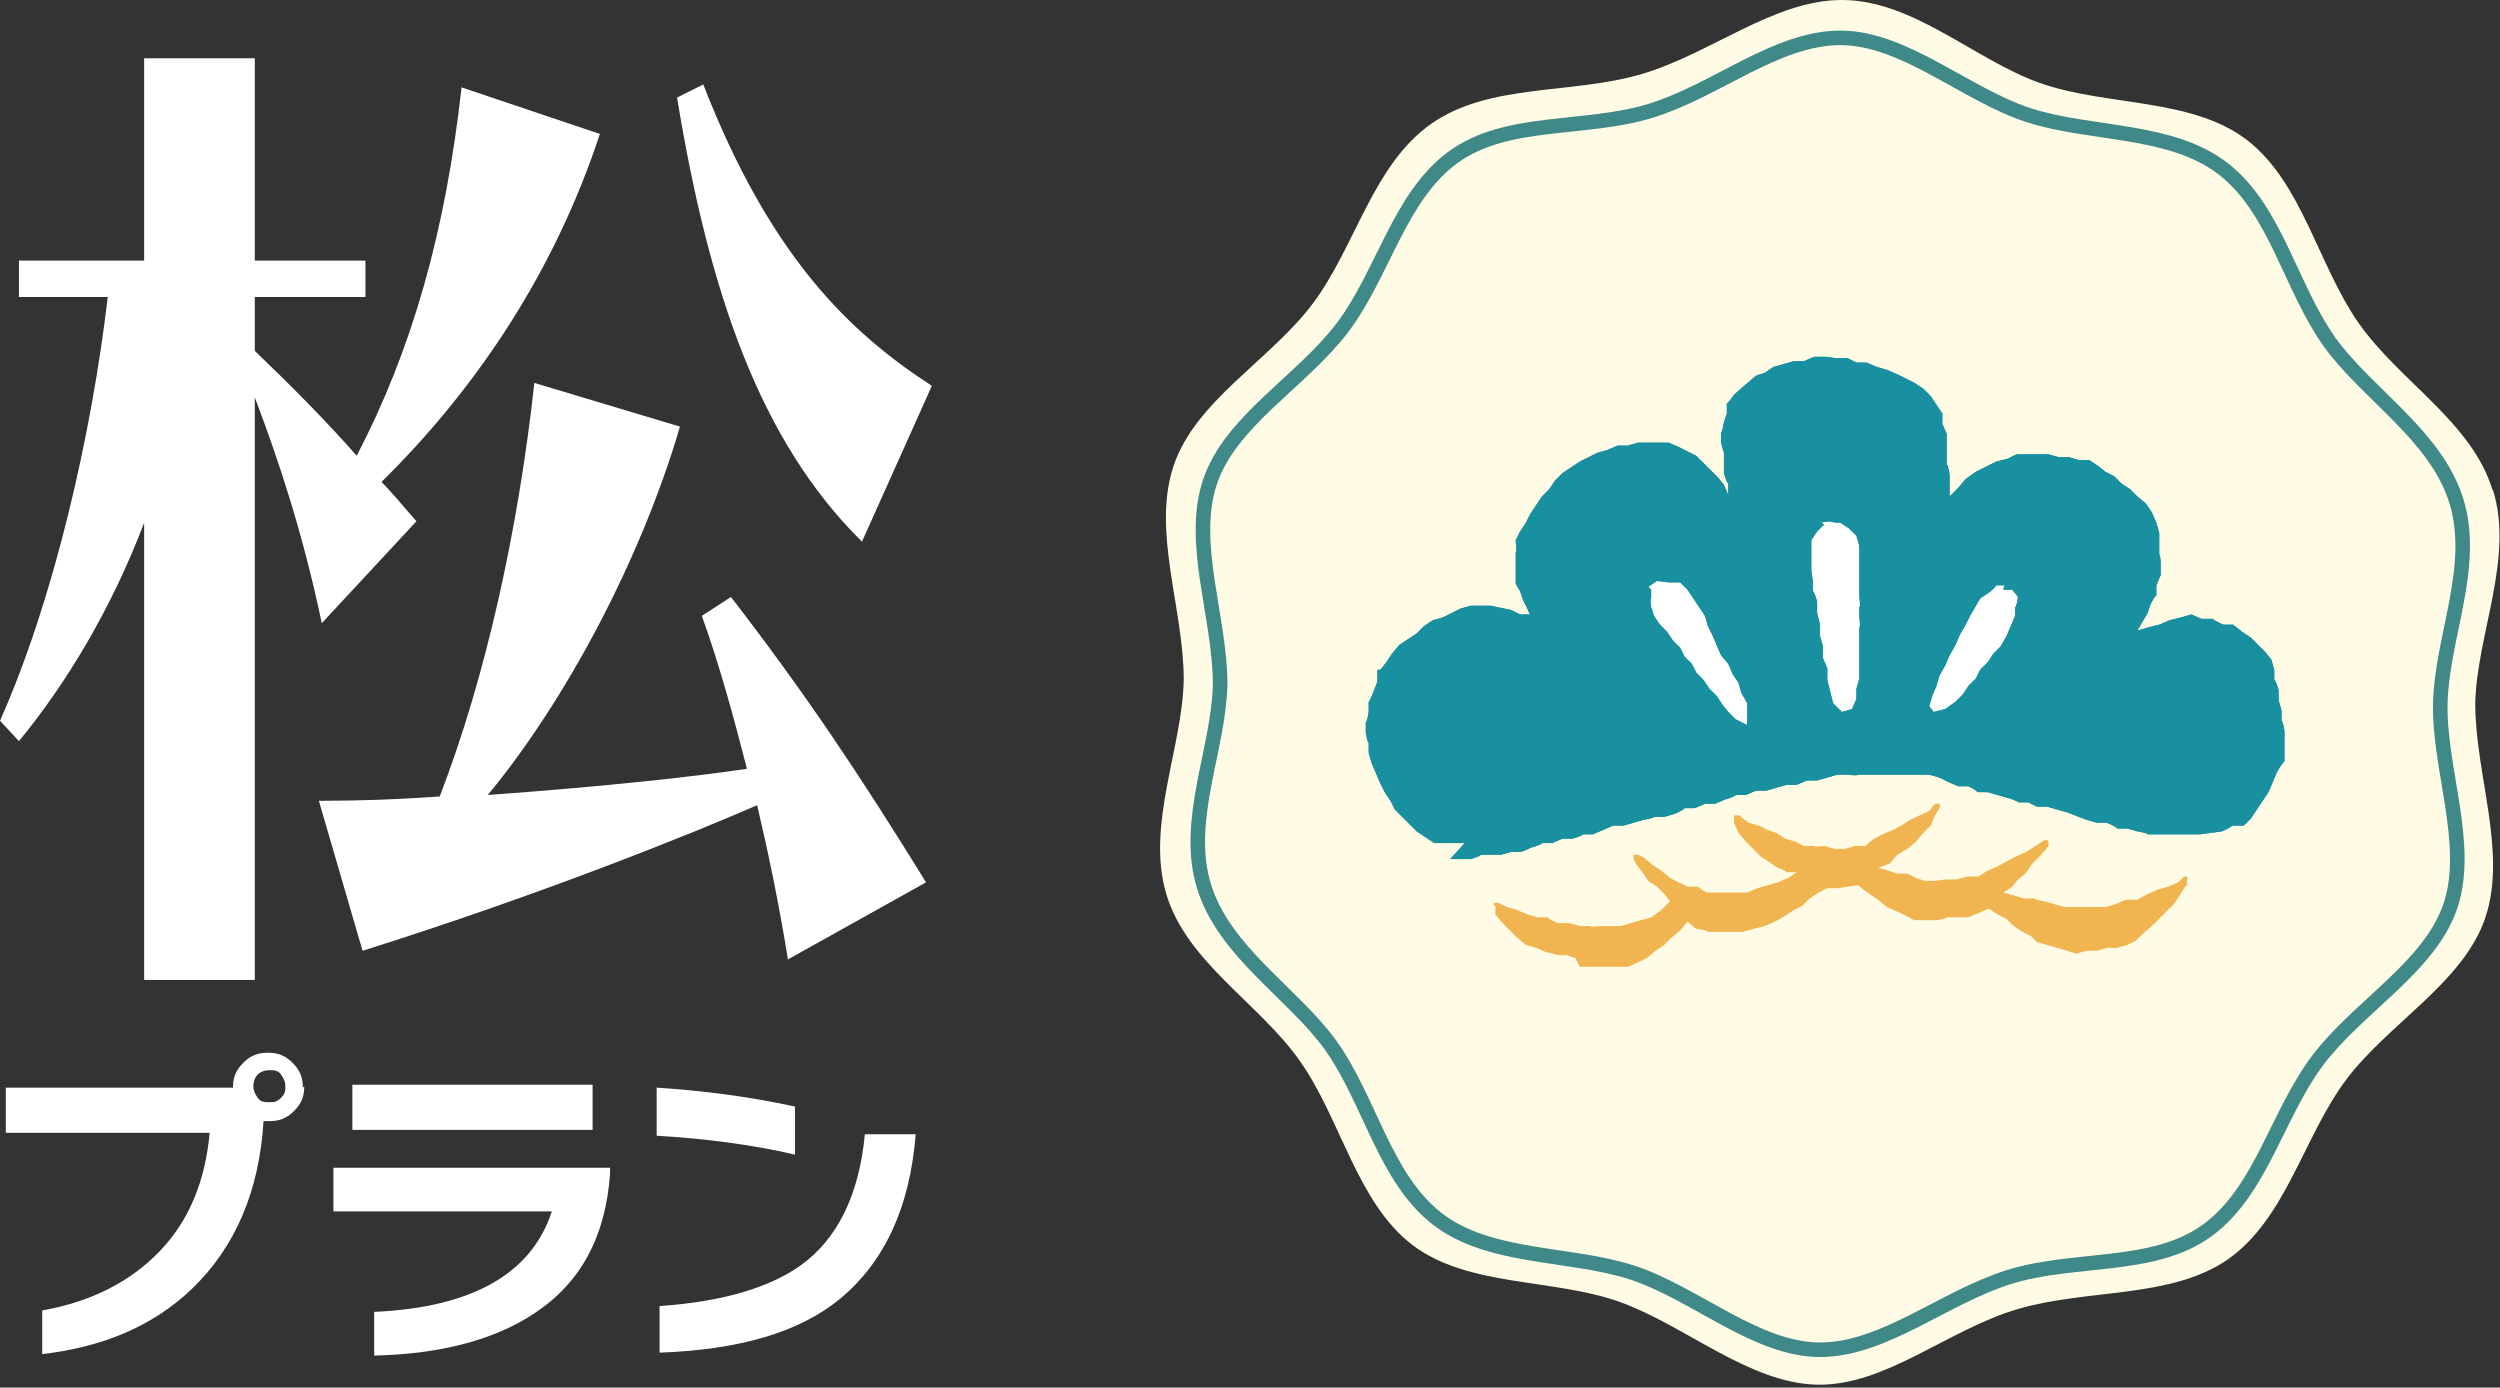 <?xml version="1.0" encoding="UTF-8"?>
<svg xmlns="http://www.w3.org/2000/svg" version="1.1" viewBox="0 0 171.7 95.3">
  <rect x="0" y="0" width="171.7" height="95.3" fill="#333333" stroke="none"/>
  <defs>
    <style>
      .cls-1 {
        fill: #1890a0;
      }

      .cls-2 {
        fill: #fffbe5;
      }

      .cls-3 {
        isolation: isolate;
      }

      .cls-4 {
        fill: #fff;
      }

      .cls-5 {
        fill: none;
        stroke: #0f6e70;
        stroke-miterlimit: 10;
      }

      .cls-6 {
        opacity: .8;
      }

      .cls-7 {
        fill: #f0b450;
      }
    </style>
  </defs>
  <!-- Generator: Adobe Illustrator 28.7.10, SVG Export Plug-In . SVG Version: 1.2.0 Build 236)  -->
  <g>
    <g id="_レイヤー_1" data-name="レイヤー_1">
      <g id="_レイヤー_2">
        <g id="_レイヤー_2-2">
          <path class="cls-2" d="M171.2,33.6c1.5,4.7-1.1,10-1.2,14.7,0,4.9,2.2,10.2.7,14.7s-6.7,7.3-9.6,11.2-4.1,9.5-8.1,12.3c-3.9,2.7-9.6,2-14.4,3.4s-9.1,5.3-13.8,5.2-9.1-4.1-13.6-5.7-10.4-1-14.2-3.9-4.9-8.6-7.7-12.6-7.8-6.8-9.2-11.5,1.1-10,1.2-14.7c0-4.9-2.2-10.2-.7-14.7s6.7-7.3,9.6-11.2,4.1-9.5,8.1-12.3,9.6-2,14.4-3.4S121.8,0,126.5,0c4.9,0,9.1,4.1,13.6,5.7s10.4,1,14.2,3.9,4.9,8.6,7.7,12.6,7.8,6.8,9.2,11.5Z"/>
          <g class="cls-6">
            <path class="cls-5" d="M168.7,34.4c1.4,4.5-1,9.4-1.1,13.9s2.1,9.7.7,13.9-6.3,6.9-9.1,10.6-3.9,9-7.6,11.7-9.1,1.8-13.6,3.2-8.6,5-13,5-8.6-3.9-12.9-5.3-9.8-.9-13.4-3.7-4.6-8.1-7.3-11.9c-2.6-3.6-7.3-6.4-8.7-10.9s1-9.4,1.1-13.9c0-4.6-2.1-9.7-.7-13.9s6.3-6.9,9.1-10.6,3.9-9,7.6-11.7,9.1-1.8,13.6-3.2,8.6-5,13-5,8.6,3.9,12.9,5.3,9.8.9,13.4,3.7,4.6,8.1,7.3,11.9c2.6,3.6,7.3,6.4,8.7,10.9Z"/>
          </g>
          <path class="cls-4" d="M9.9,67.3v-31.4c-2.2,5.8-5.3,11-8.6,15l-1.3-1.4c3.7-8.3,6.3-19.7,7.4-29.1H1.3v-2.5h8.6V4h7.6v13.9h7.6v2.5h-7.6v3.7c2.3,2.2,4.8,4.7,7,7.2,3.8-7.3,6.1-15.4,7.2-25.3l9.5,3.2c-3.1,9.4-8.4,17.4-15,23.9.8.8,1.6,1.8,2.4,2.7l-6.5,7c-1.3-6.2-3-11.3-4.6-15.5v40h-7.6ZM54.1,65.8c-.6-3.7-1.3-7.1-2.1-10.5-4.1,1.8-14.7,6.1-27.1,10l-3-10.3c2.9,0,5.6-.1,8.3-.3,3.2-8.3,5.4-18.4,6.5-28.4l10,3c-2.7,9.2-7.9,18.9-13.2,25.3,8.3-.6,14.5-1.3,17.8-1.8-.9-3.5-1.9-7.2-3.1-10.5l2-1.3c5.1,6.6,8.9,12.3,13.4,19.6l-9.5,5.3h0ZM59.2,37.2c-7-6.9-10.5-17.1-12.7-30.5l1.8-.9c4.6,11.8,10,17,15.7,20.7l-4.8,10.7Z"/>
          <path class="cls-4" d="M20.9,74.6c0,.7-.2,1.2-.7,1.7-.5.5-1,.7-1.7.7s-.2,0-.4,0c-.3,4.9-2,8.7-4.9,11.5-2.6,2.5-6,4-10.3,4.5v-3c3.4-.6,6.1-2,8.1-4.1s3.1-4.8,3.4-8.1H.4v-3.1h15.6c0-.7.2-1.2.7-1.7.5-.5,1-.7,1.7-.7s1.2.2,1.7.7c.5.5.7,1,.7,1.7h0ZM19.6,74.6c0-.3-.1-.5-.3-.8s-.5-.3-.8-.3-.6.1-.8.3c-.2.2-.3.5-.3.8s.1.5.3.8.5.3.8.3.5,0,.8-.3.3-.5.3-.8Z"/>
          <path class="cls-4" d="M41.9,80.6c-.3,4.3-2,7.5-5.2,9.6-2.7,1.8-6.4,2.8-11,2.9v-3c6.7-.3,10.8-2.6,12.2-6.9h-15v-3h19v.5h0ZM40.7,77.6h-16.5v-3.1h16.5v3.1Z"/>
          <path class="cls-4" d="M54.6,79.3c-3-.7-6.2-1.1-9.5-1.3v-3.3c3.1.2,6.3.6,9.5,1.3v3.4h0ZM62.9,77.8c-.4,5.2-2.2,8.9-5.2,11.4-2.8,2.3-6.9,3.5-12.4,3.7v-3.2c4.4-.3,7.6-1.3,9.7-2.8,2.5-1.8,4-4.8,4.4-9h3.5,0Z"/>
          <g class="cls-3">
            <path class="cls-4" d="M118.1,53.5c0,0-.1,0-.2,0l-.3-.5-.4-.6-.4-.6-.4-.6-.4-.6-.4-.6-.4-.6-.4-.6-.4-.6-.3-.7-.4-.6-.4-.6-.4-.6-.4-.6-.4-.6-.5-.5-.4-.6-.4-.6-.3-.7-.4-.6-.4-.4s0,0,0-.2,0-.1,0-.2l.5-.4.5-.6.6-.5.5-.6.5-.5.6-.5.4-.6.6-.5.4-.4s0,0,.1,0,0,0,0,0l.5.2.6.3.7.3.6.4.7.2.6.4.6.3.6.4.6.3.7.3.7.4v-.8c.1,0,.2-.7.2-.7l.2-.7v-.7c.1,0,.2-.7.2-.7v-.7c.1,0,.3-.7.3-.7v-1.4c.1,0,.3-.7.3-.7v-.7s.2-.5.2-.5c0,0,.1-.1.2-.1h1.3c0,0,.7,0,.7,0h.7s.7.1.7.1h.7l.7.2h1.5s.6.1.6.1c0,0,.1,0,.1,0l.3.5.2.7.3.7.4.6.3.7.3.7.8,2,.3.6.7-.2.7-.3.6-.4.7-.2.7-.2.7-.3.7-.3.7-.2.5-.2s0,0,0,0c0,0,.1,0,.1,0l.4.4.5.5.6.4.5.5.6.5.5.6,1.1,1,.5.5.4.4c0,0,0,.2,0,.3l-.4.4-.4.6-.4.6-.5.5-.4.6-.5.5-.4.6-.6.5-.5.5-.4.6-.4.6-.4.6-.5.5-.5.5-.4.6-.9,1.1-.4.6-.5.5-.4.5c0,0-.1,0-.2,0s0,0,0,0l-.5-.2-.7-.2h-.7s-.7-.2-.7-.2l-.7-.2h-.7c0,0-.7-.3-.7-.3h-.7s-.7-.2-.7-.2l-.7-.2h-.7s-.7-.2-.7-.2h-.7c0,.1-.7.4-.7.4l-.7.2-.7.2-.7.3-.7.2-.7.3-.7.2-.7.3-.7.2-.7.3-.7.2-.6.2s0,0,0,0h0Z"/>
            <path class="cls-1" d="M100.6,57.9h-.7s-.7,0-.7,0h-.7c0,0-.6-.4-.6-.4l-.6-.4-.5-.5-.5-.5-.5-.5-.3-.6-.4-.6-.3-.6-.3-.7-.3-.7-.2-.7v-.7c-.1,0-.2-.7-.2-.7v-.7c.1,0,.2-.7.2-.7v-.7c.1,0,.6-1.4.6-1.4v-.8c.1,0,.1,0,.2,0l.4-.5.4-.6.5-.6.6-.4.6-.4.5-.5.6-.4.7-.2.6-.3.6-.3.7-.2h.7c0,0,.7,0,.7,0l1.4.3.6.3h.7c0,.1-.2-.4-.2-.4l-.3-.6-.2-.6-.3-.5s0,0,0-.1v-.7c0,0,0-.7,0-.7v-.7c.1,0,0-.7,0-.7,0,0,0,0,0-.1l.3-.6.4-.6.3-.6.4-.6.4-.6.5-.5.4-.6.5-.5.6-.4.6-.4.6-.3.6-.3.7-.2.7-.3h.7c0,0,.7-.2.7-.2h.7s.7,0,.7,0h.7c0,0,.7.3.7.3l.6.3.6.3.5.5.5.5.5.5.4.5.3.7v-.8c-.1,0-.3-.7-.3-.7v-.7c0,0,0-.7,0-.7l-.2-.7v-.7c.1,0,.2-.7.2-.7l.2-.6v-.7c.1,0,.5-.6.5-.6l1.5-1.3.6-.2.6-.4.7-.2.7-.2h.7c0,0,.7-.3.7-.3h.8c0,0,.7.1.7.1,0,0,.7,0,.8,0,0,0,0,0,0,0l.6.3h.7s.7.3.7.3l.7.2.7.3.6.3.6.3.6.4.5.5.4.6.4.6v.7c0,0,.3.7.3.7v.7c0,0,0,.7,0,.7v.7c.1,0,.2.7.2.7v.7s0,.8,0,.8l.6-.6.5-.6.7-.5,1.4-.7.8-.2.6-.3s0,0,.1,0h.7s1.4,0,1.4,0l.7.2h.7s.7.2.7.2h.7c0,0,.6.4.6.4l.5.4.6.3.5.5.6.4.5.5.6.5.4.6.3.7.2.7v1.5c.1,0,.1.7.1.7v.7c0,0-.3.7-.3.7v.7c-.1,0-.4.6-.4.6l-.2.6-.7,1.2.7-.2.8-.2.7-.3.8-.2.7-.2s0,0,0,0c0,0,0,0,0,0l.7.3h.8c0,.1.7.4.7.4h.7c0,0,0,.1.1.1l.5.4.6.4.5.5.5.5.4.5.2.7v.7c.1,0,.3.7.3.7v.7c0,0,.2.7.2.7v.7c.1,0,.2.7.2.7v.7s0,.7,0,.7v.7c-.1,0-.5.7-.5.7l-.3.7-.3.7-.4.6-.4.6-.4.6-.5.5s0,0-.1,0h-.7c0,.1-.7.4-.7.4l-1.5.2h-.8c0,0-.7,0-.7,0h-.7c0,0-.7,0-.7,0h-.7c0-.1-.7-.2-.7-.2l-.7-.2h-.7c0-.1-.7-.4-.7-.4h-.7s-.7-.2-.7-.2l-1.3-.5-.7-.2-.7-.2h-.7c0,0-.6-.3-.6-.3h-.7c0-.1-.7-.3-.7-.3l-.7-.2-.7-.2h-.7c0-.1-.6-.4-.6-.4h-.7c0,0-.7-.3-.7-.3l-.6-.3-.7-.2h-.7c0,0-.7,0-.7,0h-.7s-.7,0-.7,0h-.7c0,0-.7,0-.7,0h-.7c0,.1-.7,0-.7,0h-.7s-.7.2-.7.2l-.7.2h-.7c0,0-.7.3-.7.3h-.7c0,0-.7.2-.7.2l-.7.2h-.7c0,0-.7.3-.7.3h-.7c0,.1-.7.3-.7.3l-.7.3h-.7c0,0-.7.3-.7.3h-.7c0,.1-.7.4-.7.4l-.7.2h-.7c0,.1-.7.2-.7.2l-.7.2-.7.2h-.7c0,0-.7.3-.7.3l-.7.3h-.7c0,.1-.7.3-.7.3h-.7c0,0-.7.3-.7.3h-.7c0,.1-.7.3-.7.3l-.7.3h-.7l-.7.2h-1.4c0,.1-.7.3-.7.3h-.7s-.7,0-.7,0h0ZM113.4,40.5v.6c-.1,0,0,.6,0,.6l.2.6.4.6.5.5.4.6.5.5.3.6.5.5.3.6.5.5.4.6.5.5.4.6.4.5.5.5.8.4v-.7s0-.8,0-.8l-.4-.7-.2-.7-.4-.6-.3-.7-.5-.6-.3-.7-.3-.7-.3-.6-.2-.7-.4-.6-.4-.6-.4-.6-.5-.5h-.8c0,0-.8-.1-.8-.1l-.6.4h0ZM137.7,40.2h-.6c0,.1-.5.5-.5.5l-.6.4-.7,1.2-.3.6-.4.7-.3.7-.4.7-.3.7-.4.7-.2.7-.3.7-.2.7.3.4.8-.2.7-.5.5-.5.4-.6.5-.5.3-.6.5-.5.4-.6.5-.5.4-.7.3-.7.3-.7v-.6c.1,0,.2-.7.2-.7l-.4-.5h-.6v-.3.2h0ZM125.3,36l-.5.5-.4.6v.7c0,0,0,.7,0,.7v.7c0,0,.1.7.1.7v.7c.1,0,.3.7.3.7v.8c0,0,.2.8.2.8v.8l.2.7v.8s.3.7.3.7v.8c0,0,.4,1.6.4,1.6l.6.6.7-.2.3-.7v-.7l.2-.7v-.7s0-.7,0-.7v-.7c0,0,0-.7,0-.7v-.7c.1,0,0-.7,0-.7v-.7c.1,0,0-.7,0-.7v-.7c0,0,0-.7,0-.7v-.7s0-.7,0-.7v-.7s-.2-.7-.2-.7l-.5-.5-.6-.4h0c0,0-.6,0-.7-.1-.1,0-.7.1-.7.1h0Z"/>
            <path class="cls-1" d="M100.6,57.9h-.7s-.7,0-.7,0h-.7c0,0-.6-.4-.6-.4l-.6-.4-.5-.5-.5-.5-.5-.5-.3-.6-.4-.6-.3-.6-.3-.7-.3-.7-.2-.7v-.7c-.1,0-.2-.7-.2-.7v-.7c.1,0,.2-.7.2-.7v-.7c.1,0,.6-1.4.6-1.4v-.8c.1,0,.1,0,.2,0l.4-.5.4-.6.5-.6.6-.4.6-.4.5-.5.6-.4.7-.2.6-.3.6-.3.7-.2h.7c0,0,.7,0,.7,0l1.4.3.6.3h.7c0,.1-.2-.4-.2-.4l-.3-.6-.2-.6-.3-.5s0,0,0-.1v-.7c0,0,0-.7,0-.7v-.7c.1,0,0-.7,0-.7,0,0,0,0,0-.1l.3-.6.4-.6.3-.6.4-.6.4-.6.5-.5.4-.6.5-.5.6-.4.6-.4.6-.3.6-.3.7-.2.7-.3h.7c0,0,.7-.2.7-.2h.7s.7,0,.7,0h.7c0,0,.7.3.7.3l.6.3.6.3.5.5.5.5.5.5.4.5.3.7v-.8c-.1,0-.3-.7-.3-.7v-.7c0,0,0-.7,0-.7l-.2-.7v-.7c.1,0,.2-.7.2-.7l.2-.6v-.7c.1,0,.5-.6.5-.6l1.5-1.3.6-.2.6-.4.7-.2.7-.2h.7c0,0,.7-.3.7-.3h.8c0,0,.7.1.7.1,0,0,.7,0,.8,0,0,0,0,0,0,0l.6.3h.7s.7.3.7.3l.7.2.7.3.6.3.6.3.6.4.5.5.4.6.4.6v.7c0,0,.3.7.3.7v.7c0,0,0,.7,0,.7v.7c.1,0,.2.7.2.7v.7s0,.8,0,.8l.6-.6.5-.6.7-.5,1.4-.7.8-.2.6-.3s0,0,.1,0h.7s1.4,0,1.4,0l.7.2h.7s.7.2.7.2h.7c0,0,.6.4.6.4l.5.4.6.3.5.5.6.4.5.5.6.5.4.6.3.7.2.7v1.5c.1,0,.1.7.1.7v.7c0,0-.3.7-.3.7v.7c-.1,0-.4.6-.4.6l-.2.6-.7,1.2.7-.2.8-.2.7-.3.8-.2.7-.2s0,0,0,0c0,0,0,0,0,0l.7.3h.8c0,.1.7.4.7.4h.7c0,0,0,.1.1.1l.5.4.6.4.5.5.5.5.4.5.2.7v.7c.1,0,.3.7.3.7v.7c0,0,.2.7.2.7v.7c.1,0,.2.7.2.7v.7s0,.7,0,.7v.7c-.1,0-.5.7-.5.7l-.3.7-.3.7-.4.6-.4.6-.4.6-.5.5s0,0-.1,0h-.7c0,.1-.7.4-.7.4l-1.5.2h-.8c0,0-.7,0-.7,0h-.7c0,0-.7,0-.7,0h-.7c0-.1-.7-.2-.7-.2l-.7-.2h-.7c0-.1-.7-.4-.7-.4h-.7s-.7-.2-.7-.2l-1.3-.5-.7-.2-.7-.2h-.7c0,0-.6-.3-.6-.3h-.7c0-.1-.7-.3-.7-.3l-.7-.2-.7-.2h-.7c0-.1-.6-.4-.6-.4h-.7c0,0-.7-.3-.7-.3l-.6-.3-.7-.2h-.7c0,0-.7,0-.7,0h-.7s-.7,0-.7,0h-.7c0,0-.7,0-.7,0h-.7c0,.1-.7,0-.7,0h-.7s-.7.2-.7.2l-.7.2h-.7c0,0-.7.3-.7.3h-.7c0,0-.7.2-.7.2l-.7.2h-.7c0,0-.7.3-.7.3h-.7c0,.1-.7.3-.7.3l-.7.3h-.7c0,0-.7.3-.7.3h-.7c0,.1-.7.4-.7.4l-.7.2h-.7c0,.1-.7.2-.7.2l-.7.2-.7.2h-.7c0,0-.7.3-.7.3l-.7.3h-.7c0,.1-.7.3-.7.3h-.7c0,0-.7.3-.7.3h-.7c0,.1-.7.3-.7.3l-.7.3h-.7l-.7.2h-1.4c0,.1-.7.3-.7.3h-.7s-.7,0-.7,0h0ZM113.4,40.5v.6c-.1,0,0,.6,0,.6l.2.6.4.6.5.5.4.6.5.5.3.6.5.5.3.6.5.5.4.6.5.5.4.6.4.5.5.5.8.4v-.7s0-.8,0-.8l-.4-.7-.2-.7-.4-.6-.3-.7-.5-.6-.3-.7-.3-.7-.3-.6-.2-.7-.4-.6-.4-.6-.4-.6-.5-.5h-.8c0,0-.8-.1-.8-.1l-.6.4h0ZM137.7,40.2h-.6c0,.1-.5.5-.5.5l-.6.4-.7,1.2-.3.6-.4.7-.3.7-.4.7-.3.7-.4.7-.2.7-.3.7-.2.7.3.4.8-.2.7-.5.5-.5.4-.6.5-.5.3-.6.5-.5.4-.6.5-.5.4-.7.3-.7.3-.7v-.6c.1,0,.2-.7.2-.7l-.4-.5h-.6v-.3.2h0ZM125.3,36l-.5.5-.4.6v.7c0,0,0,.7,0,.7v.7c0,0,.1.7.1.7v.7c.1,0,.3.7.3.7v.8c0,0,.2.8.2.8v.8l.2.7v.8s.3.7.3.7v.8c0,0,.4,1.6.4,1.6l.6.6.7-.2.3-.7v-.7l.2-.7v-.7s0-.7,0-.7v-.7c0,0,0-.7,0-.7v-.7c.1,0,0-.7,0-.7v-.7c.1,0,0-.7,0-.7v-.7c0,0,0-.7,0-.7v-.7s0-.7,0-.7v-.7s-.2-.7-.2-.7l-.5-.5-.6-.4h0c0,0-.6,0-.7-.1-.1,0-.7.1-.7.1h0Z"/>
            <path class="cls-7" d="M108.2,65.8l-.6-.2h-.7c0-.1-.7-.2-.7-.2l-.7-.3-.7-.2-.6-.5-.5-.5-.5-.5-.5-.6s0,0,0,0v-.6c-.2,0-.1-.2,0-.2,0,0,0,0,.1,0s0,0,.1,0l.6.3.7.2.7.3.7.2h.7c0,.1.7.4.7.4h.8l.7.2h.7c0,.1.7,0,.7,0h.7s.7,0,.7,0l.7-.2.7-.2.7-.2.7-.5.6-.6-.4-.5-.5-.5-.6-.4-.4-.6-.4-.5-.2-.4c0,0,0-.2,0-.3,0,0,.1,0,.2,0s0,0,.1,0l.4.2.6.5.6.4.6.5.6.3.6.3h.7c0,0,.6.4.6.4h1.4c0,0,.7,0,.7,0h.7s.7-.3.7-.3l.7-.2.7-.2.7-.3.6-.4h-.7c0-.1-.6-.3-.6-.3l-.6-.4-.6-.4-.5-.5-.5-.5-.5-.6-.3-.7v-.3c0,0,0-.2,0-.2,0,0,0,0,.1,0s0,0,.1,0h.2c0,.1.6.5.6.5l.7.2.6.3.6.2.6.4.7.2.6.3h.7c0,.1.7,0,.7,0l.7.2h.7c0,0,.7-.2.7-.2h.7s.6-.5.6-.5l.6-.3.7-.3.6-.3.6-.4,1.3-.6.4-.5s.1,0,.2,0,0,0,.1,0c0,0,.1.2,0,.3l-.3.5-.3.7s0,0,0,0l-.5.5-.5.6-.6.5-.7.4-.5.6s0,0,0,0l-.8.3.7.2.6.2h.7c0,0,.6.3.6.3l.6.2h.7c0,0,.7-.1.7-.1h.8l.7-.2h.8s.6-.4.6-.4l.7-.3,1.3-.7.7-.3.6-.4.6-.4s0,0,.1,0c0,0,.1,0,.1,0,0,0,.1,0,.1.2h0c0,.1,0,.2,0,.2l-.5.6-.6.6-.5.7-.5.4-.4.5-.6.4,1.4.4h.7c0,.1.7.2.7.2l.7.2.7.2h1.4s.7,0,.7,0h.7l.7-.2.7-.3h.8c0,0,.7-.4.7-.4l.7-.3.7-.2.7-.3.4-.4s0,0,.1,0,0,0,.1,0c0,0,.1.2,0,.3v.3c-.1,0-.5.7-.5.7l-.4.6-.5.5-.5.5-.5.5-.6.5-.5.5-.6.3-.7.2h-.7c0,0-.7.2-.7.2h-.7s-.7.2-.7.2c0,0,0,0,0,0l-.6-.2-.7-.2-.7-.2-.7-.2s0,0,0,0l-.4-.4-.6-.3-.6-.4-.5-.5-.6-.3-.6-.4-.7.3-.7.3h-1.5c0,.1-.7.2-.7.2h-.7c0,0-.7,0-.7,0,0,0,0,0-.1,0l-.6-.3-.6-.3-.7-.3-.6-.5-.6-.4-.8-.6-1.4.2h-.7s-.6.3-.6.3l-.6.4-.5.5-.6.3-.6.4-.7.4-.7.3-.8.2-.7.2h-.8c0,0-.8,0-.8,0h-.8c0-.1-.7-.2-.7-.2,0,0-.1,0-.1,0l-.6-.5-.5.6-.6.5-.5.5-.6.4-.6.5-.6.3-.7.3s0,0,0,0h-.6s-1.3,0-1.3,0h-.7s-.6,0-.7,0h0,0Z"/>
          </g>
        </g>
      </g>
    </g>
  </g>
</svg>